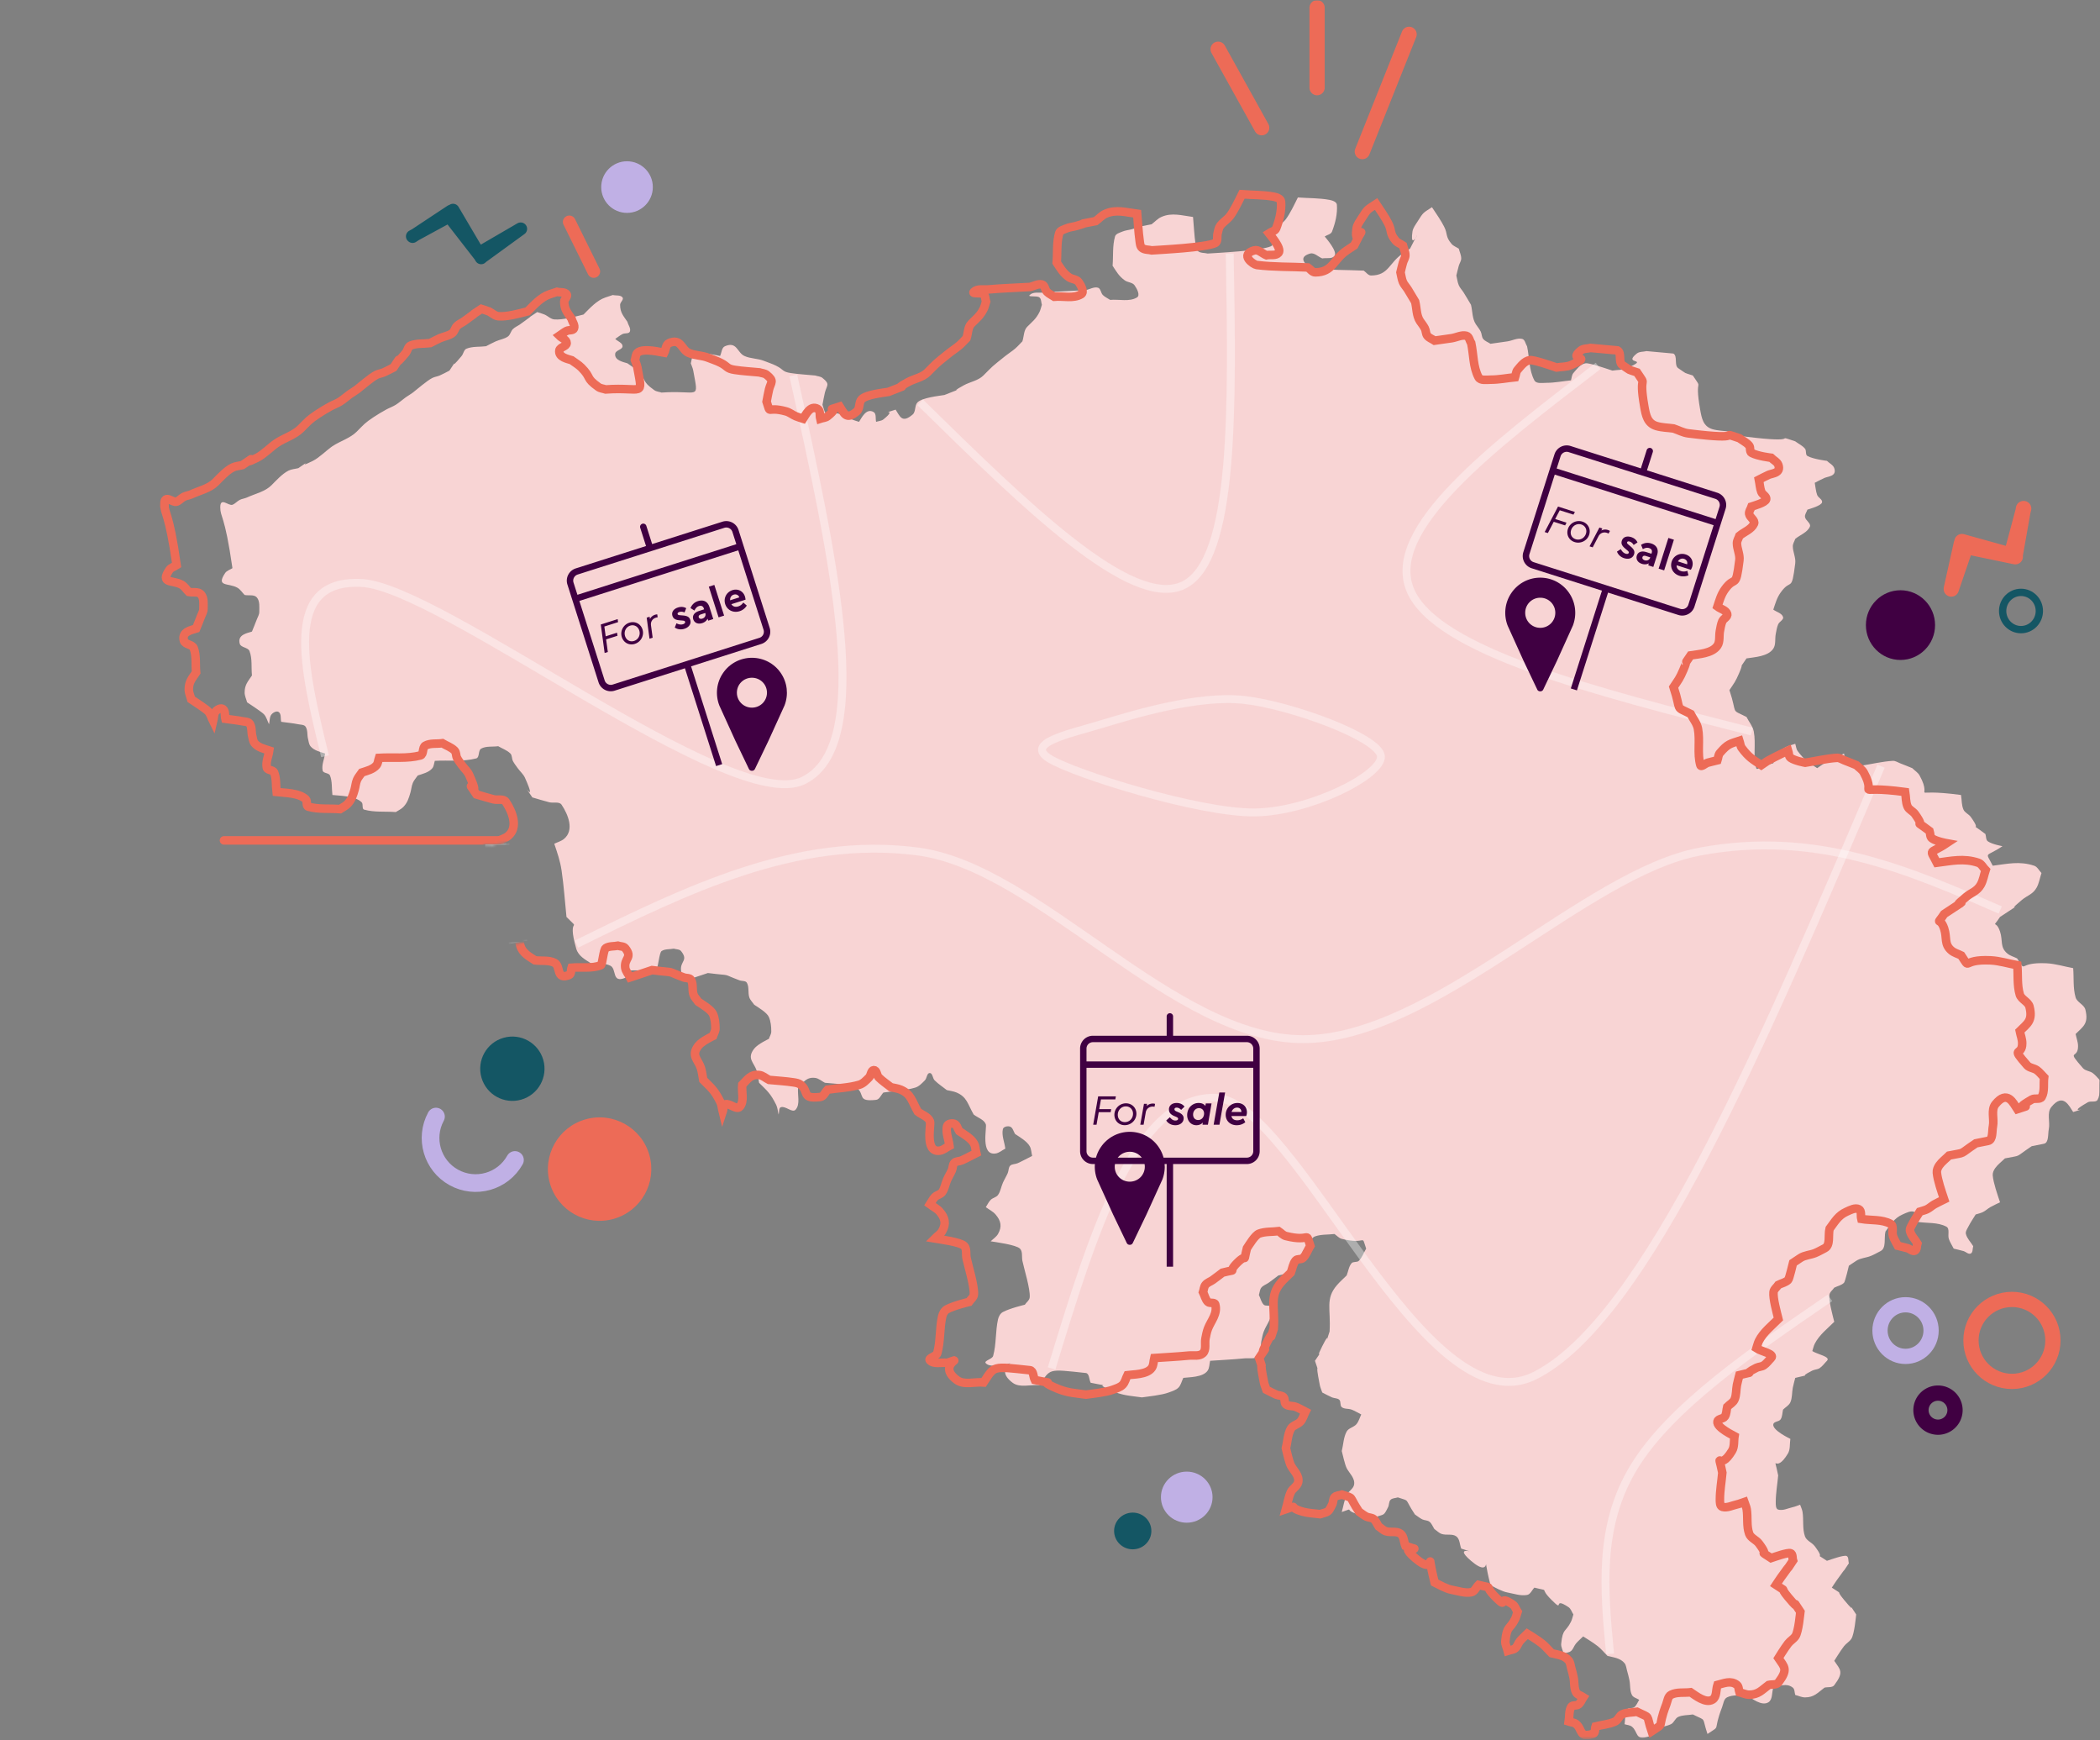 <svg xmlns="http://www.w3.org/2000/svg" width="851" height="705" fill="none"><rect width="100%" height="100%" fill="#808080" stroke="none"/><g clip-path="url(#a)"><mask id="b" width="851" height="705" x="0" y="0" maskUnits="userSpaceOnUse" style="mask-type:luminance"><path fill="#fff" d="M851 0H0v704.693h851V0z"/></mask><g mask="url(#b)"><mask id="c" width="851" height="705" x="0" y="0" maskUnits="userSpaceOnUse" style="mask-type:luminance"><path fill="#fff" fill-rule="evenodd" d="m216.923 339.444-18.136 2.948v-.166h-2.927v.643l-10.813 1.758 6.601 40.61 31.874-5.179-6.599-40.614zM0 0h851v704.693H0V0z" clip-rule="evenodd"/></mask><g mask="url(#c)"><path fill="#F8D4D4" fill-rule="evenodd" d="M89.263 205.493c0-4.282 3.367-.397 4.939-.986 1.113-.42 1.902-1.445 2.965-1.978.931-.466 2.018-.55 2.964-.989 3.342-1.543 7.275-2.336 9.878-4.939 1.977-1.978 4.382-4.662 6.919-5.93 1.214-.606 2.635-.658 3.952-.987 8.491-5.663-2.255 1.127 5.927-2.966 2.642-1.318 5.721-4.473 7.902-5.928 3.197-2.13 7.167-3.212 9.88-5.926 3.054-3.055 3.113-3.396 6.916-5.93 1.6-1.065 3.261-2.032 4.941-2.967 1.286-.712 2.704-1.193 3.952-1.975 1.396-.874 2.611-2.007 3.953-2.964.964-.689 2.012-1.264 2.964-1.975 1.452-1.092 5.669-4.813 7.904-5.931.93-.465 2.004-.577 2.961-.987 1.354-.58 2.635-1.318 3.953-1.977 4.907-7.36-1.399 1.68 4.938-5.928.763-.912.874-2.523 1.978-2.965 2.465-.985 5.27-.657 7.904-.988 1.318-.659 2.606-1.378 3.953-1.977 1.619-.72 3.496-.945 4.938-1.975.967-.69 1.139-2.124 1.975-2.965.842-.839 2-1.285 2.967-1.976 8.579-6.129-.069-.284 6.915-4.94.989.328 2.005.576 2.964.988 1.352.58 2.485 1.854 3.95 1.975 3.469.289 8.287-1.082 11.857-1.975 2.556-2.558 5.348-5.736 8.889-6.918l2.968-.988c1.319.33 3.134-.098 3.951.988.627.834-.987 1.923-.987 2.965 0 3.189 1.35 4.496 2.964 6.916.329 1.317 1.493 2.693.987 3.952-.386.969-2.034.524-2.964.99-1.063.531-1.978 1.318-2.964 1.975.986.988 2.964 1.568 2.964 2.965 0 1.398-2.734 1.585-2.964 2.966-.469 2.822 3.5 3.471 4.941 3.952 1.315.987 2.786 1.798 3.951 2.963 4.325 4.323 1.531 4.056 6.918 7.906.847.606 1.973.66 2.964.989 15.262-1.092 15.103 3.55 12.842-8.895-.185-1.025-.661-1.976-.986-2.963.325-.99.249-2.23.986-2.965 2.235-2.234 10.212-.082 10.869 0 .658-1.318.62-3.373 1.978-3.953 4.899-2.1 4.922 2.599 7.901 3.953 2.469 1.123 5.384.968 7.905 1.975 1.645.66 3.353 1.184 4.937 1.977 3.256 1.629 2.344 2.414 5.928 2.965 3.274.503 6.586.658 9.883.988.986.33 2.147.336 2.964.987 3.251 2.601 1.743 2.917.986 5.931-.404 1.629-.657 3.292-.986 4.939 1.894 5.683-.424 1.683 7.901 3.953 1.422.387 2.597 1.396 3.954 1.975.957.412 1.978.66 2.964.991.923-1.386 2.889-5.778 5.925-3.953 1.168.7.661 2.636.99 3.953.987-.331 2.151-.338 2.964-.991 6.385-5.109-2.51-1.467 4.941-3.953 1.705 2.559 2.51 5.751 6.915 1.978 1.346-1.156.722-3.686 1.977-4.939 1.905-1.907 8.718-2.609 10.865-2.965 11.569-4.627-.234.486 7.905-3.952 2.586-1.411 5.822-1.871 7.905-3.954 4.148-4.149 3.059-3.237 8.892-7.905 1.286-1.029 2.7-1.893 3.951-2.965 1.062-.91 1.977-1.975 2.964-2.965.658-1.975.503-4.455 1.977-5.928 2.185-2.184 3.565-3.178 4.941-5.928.462-.933.658-1.977.987-2.965-.329-.988-.178-2.314-.987-2.965-1.062-.848-4.914-.028-3.954-.988 1.418-1.416 3.932-.814 5.932-.988 5.583-.486 11.194-.659 16.793-.988 1.648-.329 3.327-1.449 4.941-.988 1.138.326 1.134 2.125 1.973 2.964.843.84 1.978 1.318 2.964 1.977 3.622-.33 7.75.883 10.869-.989 1.441-.864-.015-3.573-.986-4.94-.859-1.199-2.756-1.12-3.955-1.977-2.419-1.729-3.365-3.565-4.941-5.928.329-3.953-.098-8.044.99-11.858.326-1.142 1.872-1.508 2.964-1.976 1.248-.535 2.647-.615 3.951-.988 7.089-2.026-2.14.032 7.905-1.977 1.316-.988 2.446-2.295 3.951-2.964 4.306-1.914 8.396-.557 12.842 0 .333 3.623.477 7.268.991 10.87.147 1.03.174 2.313.987 2.964 1.062.848 2.635.659 3.954.988 3.512-.251 21.678-1.114 25.689-2.964 1.232-.57.612-2.647.987-3.953.287-1.002.381-2.117.986-2.964 1.081-1.517 2.809-2.482 3.951-3.953 1.739-2.234 3.629-6.268 4.941-8.893 4.28.33 8.624.197 12.843.988 1.168.219 2.873.792 2.964 1.976.283 3.672-.655 7.433-1.974 10.87-.427 1.108-1.977 1.317-2.964 1.976.359.48 5.384 6.115 3.951 7.905-1.051 1.312-3.293.659-4.941.988-1.645-.659-3.236-2.463-4.941-1.976-6.117 1.748-.288 5.769.99 5.929 6.869.859 13.833.659 20.748.988.986.659 1.776 1.976 2.964 1.976 7.19 0 7.319-5.211 12.842-8.893l2.968-1.976c6.551-13.11-.469 3.26.983-6.917.211-1.458 1.198-2.704 1.981-3.953 2.623-4.202 2.347-3.544 5.924-5.928 1.569 2.351 3.75 5.52 4.941 7.905 1.546 3.089.393 3.832 2.964 6.916.76.913 1.977 1.318 2.964 1.977.329 1.317.987 2.594.987 3.952 0 1.042-.7 1.963-.987 2.965-.371 1.305-.658 2.635-.987 3.952.329 1.318.454 2.704.987 3.953.469 1.091 1.346 1.957 1.977 2.964 1.017 1.629 1.977 3.294 2.964 4.941.658 2.635.469 5.646 1.977 7.905.654.988 1.444 1.902 1.974 2.963.465.934.34 2.152.986 2.965.741.927 1.981 1.318 2.964 1.978l6.919-.99c1.977-.304 3.985-1.473 5.928-.988 1.153.289 1.315 1.978 1.977 2.965.987 4.611.741 9.674 2.964 13.833.79 1.483 3.259.99 4.937.99 3.308 0 6.586-.66 9.883-.99.325-.988.31-2.173.986-2.963 1.373-1.601 2.858-3.633 4.941-3.952 1.524-.235 8.159 2.061 10.866 2.963 1.977-.328 4.098-.175 5.928-.988 9.791-4.352-2.015-1.154 3.954-5.927 1.059-.85 2.631-.661 3.951-.99l10.869.99c1.833.987.242 4.771 1.973 5.927 3.83 2.555 1.838 1.6 5.928 2.965 4.45 6.677.469-.321 2.964 13.832.62 3.516 1.232 6.794 4.941 7.906 2.231.67 4.612.66 6.919.991 1.973.658 3.856 1.715 5.924 1.975 25.099 3.136 11.05-1.258 20.747 1.976 1.316.988 2.9 1.698 3.951 2.963.669.801.079 2.459.991 2.964 2.374 1.321 7.905 1.976 7.905 1.976.986.991 2.521 1.639 2.964 2.966 1.096 3.295-2.416 3.295-3.955 3.953-1.353.579-2.635 1.318-3.951 1.975.329 1.647.401 3.369.987 4.942.42 1.112 2.208 1.801 1.977 2.964-.272 1.367-4.956 2.64-5.927 2.964-.329.989-1.138 1.933-.991 2.964.208 1.458 2.578 2.608 1.977 3.953-1.043 2.351-3.95 3.295-5.928 4.939-.325.991-.986 1.924-.986 2.967 0 2.328 1.274 4.605.986 6.917-1.527 12.217-1.591 5.79-5.928 11.858-1.527 2.138-2.154 4.498-2.964 6.914 1.32.992 3.433 1.404 3.955 2.967.374 1.126-1.509 1.872-1.977 2.964-.533 1.249-.722 2.621-.987 3.953-.393 1.963.125 4.259-.991 5.928-2.162 3.246-7.731 3.43-10.865 3.953-3.799 5.695-.514.201-2.967 5.928-1.501 3.511-1.963 3.941-3.947 6.917 3.429 10.289.166 7.496 6.914 10.871.987 1.978 2.548 3.759 2.96 5.929.927 4.862-.37 10.057.991 14.822.287.998 1.962-.704 2.964-.991 1.308-.371 2.635-.658 3.95-.987.333-.987.311-2.174.991-2.964 3.221-3.759 4.189-3.706 7.901-4.942.329.991.367 2.132.991 2.964 2.888 3.857 4.476 4.632 7.901 6.92.991-.658 1.925-1.407 2.964-1.978 2.59-1.41 7.905-3.951 7.905-3.951.329.987.14 2.355.987 2.964 1.697 1.21 5.928 1.974 5.928 1.974 4.283-.658 8.521-1.705 12.846-1.974 1.04-.068 1.989.62 2.964.987 1.66.624 3.293 1.32 4.941 1.978.983.986 2.284 1.743 2.96 2.964 6.11 10.999-6.207 4.836 16.797 7.906.329 1.978.174 4.095.991 5.925.567 1.278 2.151 1.83 2.96 2.964 5.217 7.305-2 .972 5.928 6.92.333.986.14 2.359.99 2.964 1.694 1.21 5.928 1.977 5.928 1.977-7.152 4.768-6.99 1.827-3.95 7.907 5.882-.738 10.854-1.982 16.797 0 1.319.438 1.973 1.977 2.96 2.96-.658 1.977-.964 4.11-1.974 5.929-1.497 2.692-3.765 3.142-5.931 4.941-9.285 7.74 6.09-3.07-8.892 6.92-3.512 5.267-1.754.658 0 5.925 1.221 3.66-.144 6.306 2.964 8.896 1.134.942 2.635 1.316 3.954 1.974 4.216 6.326-.329 1.399 11.856 1.978 3.678.174 7.243 1.319 10.865 1.977.333 3.951-.128 8.054.991 11.854.593 2.026 3.436 2.896 3.954 4.941 1.418 5.695-.907 6.837-3.954 9.884.329 1.649.986 3.259.986 4.942 0 5.6-5.031.881 1.978 8.889.971 1.112 2.752 1.123 3.95 1.978 1.138.812 1.978 1.977 2.964 2.964-.329 2.635.303 5.584-.986 7.906-.662 1.187-2.772.314-3.951.987-10.366 5.925 3.323.87-5.932 3.955-1.603-2.412-4.056-8.02-8.892-1.978-1.86 2.329-.4 5.967-.986 8.897-.409 2.042.068 5.517-1.977 5.925l-4.942.987c-7.323 4.885-3.599 3.486-10.865 4.942-1.316 1.319-2.869 2.435-3.951 3.955-.604.847-1.081 1.924-.986 2.964.276 3.063 1.863 7.57 2.96 10.867-1.316.658-2.669 1.247-3.951 1.977-1.032.59-1.901 1.448-2.96 1.978-.934.465-1.981.658-2.968.986-.986 1.649-2.102 3.222-2.964 4.942-.465.93-1.24 1.955-.986 2.965.465 1.86 1.973 3.293 2.964 4.938-.329.99-.057 2.499-.991 2.968-.93.465-1.962-.704-2.96-.991-1.308-.374-2.635-.662-3.955-.987-.657-1.316-1.512-2.556-1.977-3.951-.529-1.596.495-4.144-.986-4.942-3.528-1.902-7.906-1.319-11.856-1.977-.329-1.316.227-3.343-.991-3.951-1.501-.753-3.402.306-4.937.986-3.459 1.539-4.775 4.061-6.915 6.916-.658 2.635.45 6.692-1.977 7.906-1.316.658-2.586 1.429-3.951 1.974-1.932.779-4.196.824-5.931 1.977l-2.961 1.978c-.007.034-1.504 6.446-1.977 6.915-1.043 1.044-2.635 1.32-3.95 1.978-.658.99-1.86 1.781-1.978 2.964-.253 2.53 1.259 8.001 1.978 10.871-2.62 2.616-6.144 5.365-7.906 8.893-.468.93-.657 1.977-.986 2.964 1.973 1.319 7.606 2.272 5.928 3.951-.991.991-1.804 2.193-2.964 2.968-.866.575-2.034.522-2.964.987-6.824 3.411 1.308.907-6.919 2.964-.325 1.32-.718 2.621-.986 3.955-.393 1.963-.174 4.095-.991 5.925-.563 1.278-1.973 1.978-2.96 2.964-.329 1.32-.238 2.825-.991 3.956-.657.986-2.729.809-2.964 1.973-.487 2.447 6.666 5.781 6.915 5.933-.325 1.973.045 4.208-.983 5.924-5.44 9.067-6.003-1.353-3.954 8.893-.329 3.627-.987 7.234-.987 10.871 0 1.04-.015 2.677.987 2.964 1.928.549 3.973-.556 5.928-.987 1.017-.223 1.977-.657 2.964-.99.328.99.831 1.939.986 2.968.503 3.27-.124 6.764.987 9.88.628 1.754 2.835 2.461 3.954 3.951 5.013 6.689-1.27 1.788 4.942 5.929 1.599-.534 6.71-2.371 7.901-1.978.991.333.662 1.978.99 2.968-4.657 6.984 1.188-1.663-4.941 6.916-.692.968-1.315 1.973-1.977 2.964 5.436 3.622.824 0 4.941 4.942 6.34 7.607.034-1.433 4.938 5.929-.08.586-.719 7.996-1.974 9.879-.775 1.165-2.106 1.864-2.964 2.968-1.455 1.872-3.95 5.929-3.95 5.929 2.43 3.645 4.06 4.462 0 9.876-.817 1.089-2.635.662-3.955.991-2.794 2.098-4.204 3.955-7.905 3.955-1.357 0-2.635-.662-3.951-.991-.325-.987-.173-2.314-.986-2.964-2.511-2.008-5.395-.628-7.906 0-.657 1.977-.207 4.824-1.973 5.929-2.748 1.716-6.843-1.596-8.892-2.965-2.635.329-5.531-.2-7.905.991-1.316.658-1.448 2.575-1.977 3.951-4.03 10.481-.102 6.984-5.928 10.867-2.442-7.324-.11-4.995-5.928-7.906-1.977.332-4.094.177-5.928.99-1.278.571-1.69 2.386-2.964 2.965-2.472 1.126-5.266 1.315-7.901 1.977-.329.987 0 2.635-.991 2.964-5.769 1.925-4.245-1.814-6.914-3.955-.813-.65-1.977-.658-2.964-.986.329-1.974-.004-4.19.987-5.929.518-.904 2.151-.337 2.964-.987.93-.741 1.319-1.977 1.977-2.964-.987-.662-2.431-.915-2.964-1.978-.896-1.792-.594-3.962-.991-5.928-.264-1.335-.612-2.647-.986-3.955-.288-.999-.337-2.152-.987-2.965-1.705-2.132-4.544-2.367-6.918-2.96-1.316-1.316-2.496-2.791-3.951-3.952-1.856-1.489-5.928-3.954-5.928-3.954-.987.986-2.072 1.89-2.964 2.96-.76.915-1.047 2.223-1.973 2.968-.817.651-1.978.662-2.968.987-.329-1.32-1.123-2.601-.987-3.955.635-6.371 1.8-4.582 3.955-8.889.465-.934.657-1.978.986-2.964-.661-.991-.986-2.307-1.977-2.965-6.801-4.537-1.338 2.617-6.915-2.964-5.459-5.46.016-3.206-6.914-4.942-.991.991-1.592 2.715-2.964 2.964-2.612.477-5.293-.514-7.905-.99-2.284-.412-4.968-1.989-6.919-2.965-4.328-17.317 2.019-1.376-7.901-9.879-8.688-7.441 6.007-1.619-3.954-4.938-.658-1.649-.556-3.876-1.974-4.942-1.603-1.203-4.026-.356-5.928-.991-1.126-.374-1.977-1.316-2.964-1.974-.661-.986-1.051-2.223-1.977-2.964-.813-.654-2.03-.522-2.964-.987-1.058-.533-1.973-1.319-2.964-1.981-4.529-6.791-1.697-5.176-6.914-6.912-.987.325-2.231.25-2.964.987-.738.734-.522 2.034-.991 2.964-1.784 3.577-1.52 2.813-4.937 3.955-2.306-.332-4.673-.378-6.919-.994-6.714-1.83-1.259-2.87-6.914-.983.658-2.307.983-4.734 1.977-6.919.681-1.498 2.563-2.356 2.964-3.952.684-2.741-1.951-4.892-2.964-6.919-.711-1.418-1.66-5.649-1.977-6.915.658-2.636.676-5.521 1.977-7.907.786-1.444 2.877-1.712 3.951-2.964.96-1.115 1.315-2.635 1.973-3.951-1.312-.658-2.571-1.46-3.947-1.978-1.274-.476-2.896-.139-3.954-.986-.813-.651-.254-2.227-.987-2.965-.737-.737-2.007-.578-2.964-.986-1.357-.583-2.635-1.316-3.954-1.978-.329-.991-.783-1.943-.987-2.968-2.272-11.351.257-3.18-1.977-9.88 5.663-8.492-1.127 2.257 2.964-5.929 3.829-7.66.48 1.524 2.964-5.928.574-9.154-1.83-13.181 2.964-18.773 1.213-1.418 2.635-2.636 3.954-3.955.658-1.645.839-3.577 1.977-4.938.666-.802 2.227-.253 2.96-.991 1.358-1.357 1.978-3.293 2.964-4.938-2.105-6.322.549-1.346-9.878-3.951-1.153-.291-1.977-1.32-2.964-1.977-2.635.329-5.41.079-7.905.987-1.671.608-3.996 4.518-4.938 5.928-1.795 7.184.598 1.38-3.95 5.929-4.552 4.548 1.255 2.155-5.932 3.951-1.316.991-2.609 2.008-3.951 2.964-.967.692-2.223 1.051-2.964 1.978-.65.816-.657 1.977-.986 2.964.657 1.32.933 2.912 1.973 3.955.741.734 2.681-.015 2.968.987 1.085 3.804-1.8 6.764-2.968 9.88-.476 1.274-.722 2.624-.987 3.955-.389 1.962.428 4.51-.986 5.928-1.418 1.414-3.936.787-5.932.987-4.597.462-9.217.658-13.829.987-.329 1.32-.235 2.825-.987 3.955-1.894 2.836-7.693 2.651-9.882 2.964-.658 1.32-.934 2.912-1.974 3.955-1.043 1.04-2.574 1.456-3.95 1.974-2.87 1.074-8.344 1.615-10.873 1.978-5.622-.806-7.705-.681-12.843-2.969-8.325-3.697 3.807-.62-7.901-2.96-.658-1.32-.514-3.8-1.977-3.955-15.482-1.63-14.196-1.925-18.771 4.938-3.625-.325-7.962 1.195-10.869-.983-8.593-6.447 4.465-9.725-3.954-6.919-2.303-.329-5.267.657-6.915-.987-.987-.991 2.59-1.619 2.968-2.965 1.331-4.805.892-9.959 1.973-14.821.257-1.161.934-2.397 1.974-2.965 2.744-1.497 8.895-2.964 8.895-2.964.658-.991 1.857-1.781 1.974-2.964.329-3.286-2.405-12.035-2.964-14.826-.329-1.644.2-3.751-.987-4.938-1.565-1.569-9.897-2.639-11.856-2.964.991-.987 2.269-1.751 2.964-2.964 1.702-2.984 1.206-5.347-.99-7.907-1.07-1.251-2.635-1.977-3.951-2.964.662-.99 1.134-2.125 1.977-2.964.84-.84 2.273-1.01 2.964-1.978 1.029-1.444 1.255-3.316 1.974-4.938.601-1.346 1.399-2.601 1.977-3.955.408-.956.253-2.227.987-2.964.741-.733 2.015-.563 2.964-.987 2.018-.896 3.954-1.977 5.931-2.964-.329-1.32-.313-2.775-.99-3.955-1.168-2.049-4.038-3.679-5.928-4.938-.658-.991-.873-2.526-1.977-2.968-.964-.382-2.734-.027-2.964.994-.575 2.59.658 5.267.99 7.902-1.319.658-2.495 1.766-3.954 1.974-6.253.896-3.425-10.541-3.951-11.853-.782-1.959-3.293-2.636-4.937-3.955-2.461-4.299-2.677-7.075-6.919-8.893-1.247-.533-2.635-.658-3.95-.987-1.649-1.32-3.452-2.465-4.941-3.955-.84-.839-.787-2.964-1.978-2.964-1.187 0-1.134 2.125-1.977 2.964-1.16 1.168-2.366 2.503-3.951 2.964-4.154 1.222-8.559 1.32-12.842 1.978-.987.987-1.573 2.809-2.964 2.964-7.833.87-4.329-2.08-7.901-4.942-.817-.65-1.936-.828-2.964-.987-3.274-.502-6.59-.658-9.883-.986-1.315-.662-2.491-1.793-3.95-1.978-3.539-.442-4.813 1.849-6.915 3.951-.333 2.965.972 6.651-.99 8.897-1.32 1.505-4-1.543-5.928-.991-1.002.284-.658 1.978-.987 2.965-.333-1.316-.386-2.738-.991-3.951-2.362-4.727-3.663-5.642-6.914-8.893-.329-1.649-.458-3.347-.987-4.942-1.123-3.362-4.098-4.897-.99-8.893 1.459-1.876 5.928-3.951 5.928-3.951.332-.991.99-1.925.99-2.965 0-2.004-.178-4.102-.99-5.932-.798-1.8-4.352-3.887-5.928-4.938-.658-.991-1.6-1.838-1.978-2.968-.631-1.898.008-4.186-.986-5.925-.514-.908-1.985-.624-2.964-.987-8.147-3.055-2.072-1.622-12.843-2.968l-5.928 1.977-2.964.991c-.657-1.32-1.792-2.492-1.977-3.955-.487-3.906 3.127-4 0-7.906-.646-.809-1.977-.658-2.96-.987-1.652.329-3.546.057-4.941.987-.949.631-1.35 6.677-1.977 6.919-3.701 1.422-7.905.658-11.856.987-.329.987-.019 2.579-.991 2.964-5.463 2.186-3.251-3.603-5.924-4.942-2.378-1.187-5.271-.657-7.906-.986-2.306-1.539-5.062-2.9-5.927-5.929-4.056-14.202 2.588-6.303-3.95-12.844-.66-6.262-1.056-12.553-1.978-18.773-.596-4.015-1.744-7.21-2.966-10.874 1.317-.658 2.821-1.033 3.952-1.974 4.257-3.55 1.666-9.857-.986-13.835-.932-1.399-3.312-.582-4.941-.99-2.326-.579-4.61-1.316-6.916-1.978-6.072-9.108 2.736 4.919-2.963-7.902-.67-1.505-2.008-2.613-2.964-3.951-.69-.968-1.445-1.902-1.978-2.965-.464-.93-.25-2.227-.986-2.964-1.359-1.361-3.292-1.978-4.939-2.964-2.306.328-4.882-.144-6.918.986-1.286.715-.552 3.577-1.975 3.952-5.424 1.429-11.197.661-16.796.99-.328.987-.338 2.152-.986 2.965-1.396 1.739-3.977 2.314-5.929 2.964-.658.987-1.507 1.871-1.975 2.964-.535 1.248-.616 2.647-.989 3.951-.643 2.25-1.232 4.197-2.964 5.929-.841.839-1.977 1.316-2.964 1.978-4.283-.329-8.716.189-12.845-.991-1.001-.284-.251-2.227-.986-2.964-2.714-2.711-9.009-2.606-11.858-2.961-.328-2.635-.002-5.441-.986-7.906-.442-1.104-2.708-.817-2.966-1.978-.503-2.272.658-4.612.989-6.915-1.951-.65-4.534-1.221-5.927-2.964-.651-.817-.736-1.955-.989-2.969-.408-1.625-.057-3.542-.989-4.938-.576-.869-1.943-.782-2.961-.986-2.287-.458-4.613-.662-6.919-.987-.328-1.32.101-3.139-.986-3.955-.834-.625-2.313.174-2.966.987-.846 1.062-.658 2.635-.986 3.955-.66-1.32-1.018-2.836-1.977-3.955-.817-.953-5.526-4.014-6.915-4.939-.33-1.318-.99-2.594-.99-3.953 0-3.193 1.353-4.498 2.965-6.917-.33-3.293.201-6.792-.988-9.881-.59-1.538-3.498-1.381-3.951-2.964-1.061-3.717 3.055-4.314 4.939-4.942.66-1.646 1.354-3.278 1.977-4.941.365-.974.988-1.922.988-2.962 0-2.005.315-4.409-.988-5.931-1.093-1.275-3.294-.657-4.941-.988-.988-.987-1.742-2.285-2.963-2.964-3.65-2.027-8.758-.202-4.941-5.929.66-.988 1.977-1.317 2.964-1.977-3.15-22.056-4.94-20.42-4.94-24.704z" clip-rule="evenodd"/><path stroke="#fff" stroke-miterlimit="8" stroke-opacity=".361" stroke-width="3.212" d="M131.708 306.405c-8.731-35.931-17.463-71.862 14.826-70.216 32.289 1.651 149.747 94.116 178.906 80.103 29.159-14.008 12.604-89.083-3.955-164.161m51.409 10.879c42.882 42.066 85.769 84.132 106.675 74.086 20.907-10.04 19.837-72.194 18.767-134.346m149.282 45.499c-43.238 33.085-86.48 66.17-76.102 90.859 10.377 24.691 74.374 40.986 138.368 57.28M233.61 382.509c44.622-21.975 89.244-43.947 138.312-37.531 49.071 6.421 103.242 76.048 156.098 76.048 52.856 0 113.942-67.321 161.036-76.048 47.09-8.722 84.306 7.491 121.518 23.707"/><path stroke="#fff" stroke-miterlimit="8" stroke-opacity=".361" stroke-width="3.212" d="M446.032 293.5c13.168-3.962 39.34-12.053 58.266-9.906 18.925 2.147 54.644 15.192 55.302 22.784.654 7.596-28.971 22.622-51.351 22.789-22.385.162-72.749-15.522-82.953-21.798-10.204-6.273 7.568-9.906 20.736-13.869z" clip-rule="evenodd"/><path stroke="#fff" stroke-miterlimit="8" stroke-opacity=".361" stroke-width="3.212" d="M426.146 554.417c16.809-55.074 33.613-110.149 66.236-109.657 32.629.495 84.533 135.013 129.513 112.622 44.981-22.396 92.684-134.685 140.383-246.974M741.58 525.825c-32.176 22.066-64.36 44.132-79.214 68.176-14.85 24.044-12.373 50.065-9.901 76.086"/><path stroke="#ED6B57" stroke-miterlimit="8" stroke-width="3.459" d="M66.623 204.244c0-4.284 3.368-.4 4.94-.989 1.112-.417 1.902-1.447 2.964-1.977.931-.466 2.019-.552 2.964-.987 3.343-1.546 7.275-2.338 9.88-4.944 1.977-1.977 4.38-4.662 6.916-5.93 1.214-.609 2.635-.658 3.953-.989 8.492-5.666-2.253 1.126 5.927-2.964 2.643-1.325 5.722-4.478 7.905-5.933 3.194-2.13 7.163-3.212 9.877-5.931 3.054-3.054 3.113-3.395 6.918-5.93 1.598-1.065 3.258-2.032 4.939-2.967 1.288-.714 2.703-1.195 3.952-1.975 1.396-.873 2.611-2.01 3.953-2.966.966-.69 2.014-1.264 2.963-1.978 1.455-1.089 5.673-4.813 7.905-5.929.932-.466 2.004-.578 2.964-.99 1.351-.58 2.632-1.318 3.949-1.975 4.91-7.364-1.398 1.679 4.942-5.932.76-.913.873-2.523 1.977-2.965 2.463-.988 5.27-.66 7.902-.988 1.318-.66 2.606-1.38 3.952-1.977 1.62-.721 3.499-.947 4.942-1.978.964-.69 1.136-2.126 1.975-2.965.838-.84 1.996-1.287 2.963-1.977 8.58-6.131-.068-.283 6.916-4.942.989.329 2.007.577 2.964.987 1.354.583 2.485 1.855 3.952 1.977 3.469.289 8.285-1.082 11.855-1.977 2.559-2.558 5.348-5.736 8.893-6.919l2.964-.988c1.317.329 3.138-.098 3.952.988.626.834-.988 1.924-.988 2.966 0 3.191 1.351 4.499 2.963 6.92.329 1.318 1.494 2.691.989 3.953-.388.968-2.032.522-2.964.99-1.062.53-1.977 1.317-2.963 1.975.986.99 2.963 1.567 2.963 2.967 0 1.398-2.733 1.585-2.963 2.965-.471 2.823 3.501 3.474 4.938 3.952 1.318.99 2.787 1.801 3.953 2.968 4.322 4.323 1.528 4.056 6.915 7.907.85.607 1.977.658 2.967.987 15.259-1.089 15.104 3.553 12.843-8.894-.189-1.027-.662-1.978-.987-2.968.325-.987.25-2.227.987-2.964 2.234-2.234 10.215-.082 10.865 0 .662-1.318.624-3.373 1.977-3.953 4.9-2.103 4.926 2.598 7.905 3.953 2.473 1.125 5.38.968 7.902 1.977 1.648.66 3.353 1.184 4.941 1.977 3.255 1.628 2.34 2.413 5.928 2.965 3.27.505 6.586.66 9.878.988.991.33 2.155.338 2.964.99 3.252 2.6 1.743 2.917.991 5.929-.408 1.632-.662 3.295-.991 4.944 1.894 5.683-.419 1.681 7.906 3.953 1.421.388 2.601 1.399 3.95 1.978.96.409 1.977.657 2.968.988.922-1.386 2.884-5.778 5.928-3.952 1.16.699.658 2.635.986 3.952.991-.331 2.152-.336 2.964-.988 6.382-5.111-2.51-1.47 4.938-3.956 1.705 2.56 2.514 5.754 6.918 1.978 1.35-1.156.722-3.685 1.977-4.942 1.902-1.904 8.718-2.606 10.866-2.964 11.568-4.63-.235.486 7.905-3.955 2.586-1.411 5.822-1.87 7.905-3.955 4.147-4.151 3.055-3.237 8.888-7.907 1.285-1.029 2.703-1.894 3.954-2.965 1.063-.91 1.974-1.978 2.964-2.965.658-1.978.503-4.457 1.978-5.932 2.185-2.185 3.561-3.179 4.937-5.93.465-.932.662-1.977.99-2.966-.328-.988-.177-2.314-.99-2.966-1.059-.848-4.911-.028-3.951-.988 1.414-1.417 3.932-.815 5.928-.988 5.588-.487 11.198-.659 16.797-.989 1.645-.329 3.323-1.45 4.938-.988 1.145.326 1.138 2.125 1.977 2.965.839.84 1.977 1.318 2.964 1.977 3.621-.33 7.746.884 10.869-.989 1.44-.864-.012-3.575-.991-4.942-.854-1.199-2.752-1.12-3.95-1.977-2.42-1.729-3.365-3.566-4.942-5.93.333-3.954-.102-8.047.991-11.862.325-1.143 1.871-1.51 2.96-1.977 1.252-.535 2.65-.616 3.955-.989 7.088-2.026-2.14.033 7.905-1.977 1.315-.988 2.446-2.296 3.95-2.965 4.306-1.915 8.393-.557 12.843 0 .329 3.624.476 7.27.987 10.873.151 1.031.177 2.315.99 2.966 1.059.848 2.635.659 3.955.988 3.512-.251 21.677-1.115 25.685-2.965 1.236-.57.616-2.648.986-3.954.288-1.002.382-2.118.991-2.966 1.081-1.516 2.809-2.482 3.95-3.954 1.739-2.234 3.63-6.27 4.942-8.896 4.279.33 8.623.197 12.842.988 1.168.22 2.873.793 2.964 1.978.284 3.672-.654 7.434-1.973 10.873-.428 1.109-1.978 1.318-2.968 1.977.363.48 5.387 6.116 3.954 7.908-1.051 1.311-3.296.658-4.941.988-1.648-.659-3.232-2.464-4.941-1.977-6.117 1.749-.287 5.771.99 5.931 6.87.859 13.834.659 20.748.988.987.659 1.777 1.977 2.96 1.977 7.191 0 7.323-5.212 12.847-8.896l2.963-1.977c6.556-13.114-.464 3.262.987-6.92.212-1.458 1.199-2.704 1.977-3.953 2.628-4.204 2.352-3.545 5.928-5.931 1.569 2.352 3.751 5.523 4.942 7.907 1.546 3.091.393 3.835 2.963 6.92.76.912 1.978 1.318 2.964 1.977.329 1.318.987 2.596.987 3.954 0 1.042-.699 1.964-.987 2.966-.374 1.306-.661 2.635-.986 3.953.325 1.318.45 2.706.986 3.954.469 1.092 1.346 1.958 1.974 2.966 1.017 1.629 1.977 3.294 2.968 4.942.657 2.636.468 5.648 1.977 7.908.658.988 1.44 1.902 1.973 2.965.465.931.34 2.152.987 2.965.741.929 1.977 1.32 2.964 1.977l6.918-.987c1.978-.307 3.985-1.475 5.928-.99 1.149.289 1.316 1.977 1.977 2.967.987 4.613.741 9.676 2.961 13.837.793 1.484 3.262.99 4.937.99 3.312 0 6.589-.66 9.882-.99.333-.987.314-2.174.991-2.965 1.372-1.602 2.854-3.633 4.937-3.955 1.524-.232 8.162 2.064 10.869 2.968 1.974-.33 4.098-.175 5.928-.99 9.788-4.352-2.019-1.154 3.951-5.93 1.062-.85 2.635-.66 3.954-.99l10.869.99c1.83.988.238 4.774 1.974 5.93 3.833 2.555 1.837 1.602 5.928 2.965 4.453 6.681.468-.321 2.964 13.838.62 3.517 1.232 6.797 4.941 7.909 2.23.669 4.608.659 6.914.988 1.978.658 3.864 1.72 5.932 1.978 25.095 3.138 11.047-1.256 20.748 1.975 1.315.991 2.896 1.703 3.95 2.969.666.8.076 2.456.987 2.964 2.374 1.32 7.905 1.978 7.905 1.978.987.986 2.518 1.639 2.96 2.964 1.1 3.295-2.412 3.295-3.95 3.953-1.354.581-2.635 1.32-3.955 1.977.333 1.647.401 3.372.991 4.942.416 1.114 2.211 1.801 1.977 2.967-.276 1.369-4.96 2.64-5.928 2.966-.333.986-1.134 1.934-.987 2.964.208 1.457 2.571 2.608 1.974 3.953-1.047 2.353-3.951 3.295-5.924 4.942-.333.991-.991 1.924-.991 2.969 0 2.328 1.274 4.605.991 6.919-1.531 12.217-1.6 5.791-5.932 11.859-1.524 2.139-2.159 4.502-2.964 6.921 1.316.989 3.433 1.404 3.951 2.964.374 1.129-1.505 1.875-1.974 2.967-.537 1.249-.722 2.62-.986 3.953-.397 1.968.121 4.264-.991 5.933-2.162 3.246-7.735 3.43-10.869 3.952-3.792 5.698-.507.202-2.96 5.931-1.509 3.511-1.97 3.941-3.955 6.92 3.429 10.292.171 7.498 6.915 10.87.991 1.978 2.552 3.762 2.964 5.933.93 4.866-.371 10.068.99 14.825.284 1.006 1.962-.7 2.964-.983 1.305-.374 2.632-.662 3.951-.991.329-.987.31-2.178.991-2.968 3.221-3.758 4.188-3.701 7.905-4.938.325.987.359 2.129.986 2.964 2.889 3.853 4.477 4.632 7.902 6.916.986-.654 1.924-1.407 2.964-1.974 2.586-1.414 7.905-3.955 7.905-3.955.329.987.14 2.36.986 2.968 1.698 1.21 5.928 1.978 5.928 1.978 4.284-.662 8.522-1.709 12.847-1.978 1.035-.068 1.988.62 2.964.987 1.659.624 3.292 1.32 4.937 1.974.99.991 2.287 1.747 2.968 2.968 6.105 11.003-6.212 4.84 16.793 7.91.329 1.978.174 4.099.987 5.929.567 1.278 2.151 1.83 2.967 2.964 5.214 7.309-2.003.972 5.928 6.919.329.991.14 2.363.987 2.968 1.694 1.21 5.928 1.978 5.928 1.978-7.153 4.768-6.99 1.826-3.951 7.906 5.883-.737 10.854-1.981 16.793 0 1.327.442 1.978 1.977 2.961 2.964-.655 1.978-.961 4.11-1.974 5.933-1.493 2.688-3.762 3.138-5.928 4.942-9.285 7.743 6.091-3.074-8.892 6.919-3.512 5.271-1.754.662 0 5.929 1.221 3.66-.143 6.306 2.964 8.896 1.134.946 2.635 1.32 3.955 1.978 4.215 6.325-.333 1.395 11.856 1.977 3.678.174 7.243 1.32 10.865 1.978.329 3.955-.129 8.053.99 11.861.598 2.027 3.441 2.896 3.951 4.942 1.421 5.694-.907 6.84-3.951 9.883.329 1.649.987 3.263.987 4.946 0 5.603-5.032.881 1.977 8.897.968 1.108 2.752 1.119 3.951 1.977 1.138.813 1.977 1.974 2.964 2.965-.329 2.635.302 5.584-.987 7.906-.662 1.187-2.775.313-3.954.99-10.359 5.921 3.327.866-5.928 3.951-1.607-2.412-4.057-8.019-8.892-1.977-1.864 2.333-.405 5.97-.987 8.897-.408 2.045.068 5.524-1.973 5.932l-4.941.987c-7.327 4.889-3.599 3.486-10.869 4.942-1.32 1.319-2.87 2.439-3.955 3.955-.605.851-1.081 1.932-.983 2.968.276 3.066 1.864 7.573 2.96 10.87-1.319.662-2.669 1.248-3.95 1.982-1.032.586-1.906 1.44-2.964 1.973-.934.465-1.978.658-2.964.987-.987 1.649-2.106 3.225-2.964 4.942-.469.934-1.24 1.959-.987 2.968.465 1.864 1.977 3.293 2.964 4.942-.329.987-.057 2.499-.987 2.968-.933.465-1.966-.703-2.967-.991-1.305-.374-2.635-.658-3.951-.99-.662-1.316-1.512-2.552-1.977-3.955-.53-1.592.491-4.144-.987-4.942-3.527-1.898-7.905-1.316-11.856-1.977-.329-1.316.227-3.343-.987-3.952-1.504-.752-3.406.307-4.941.987-3.459 1.539-4.774 4.065-6.918 6.919-.658 2.636.454 6.697-1.973 7.91-1.32.662-2.586 1.43-3.955 1.978-1.932.771-4.193.82-5.924 1.974l-2.964 1.977c-.011.038-1.505 6.447-1.977 6.919-1.044 1.044-2.635 1.32-3.955 1.982-.658.986-1.852 1.78-1.973 2.964-.253 2.529 1.259 8.001 1.973 10.874-2.616 2.62-6.139 5.365-7.905 8.897-.461.93-.658 1.974-.987 2.964 1.978 1.316 7.607 2.273 5.932 3.951-.99.991-1.803 2.19-2.968 2.969-.865.578-2.03.521-2.964.986-6.82 3.415 1.309.908-6.91 2.965-.333 1.319-.726 2.624-.991 3.955-.393 1.966-.178 4.098-.987 5.932-.567 1.278-1.977 1.978-2.967 2.965-.325 1.319-.235 2.82-.987 3.954-.658.987-2.733.81-2.964 1.978-.488 2.442 6.665 5.781 6.918 5.929-.332 1.977.042 4.212-.99 5.932-5.44 9.067-6-1.354-3.951 8.893-.329 3.626-.986 7.237-.986 10.874 0 1.044-.016 2.681.986 2.968 1.925.549 3.97-.555 5.928-.99 1.017-.223 1.977-.658 2.964-.987.329.987.828 1.936.987 2.964.506 3.271-.125 6.765.99 9.884.624 1.754 2.832 2.465 3.947 3.955 5.017 6.688-1.266 1.788 4.945 5.928 1.596-.533 6.711-2.37 7.901-1.973.991.329.662 1.973.991 2.964-4.658 6.991 1.183-1.664-4.941 6.919-.692.968-1.316 1.978-1.977 2.965 5.432 3.626.824 0 4.941 4.942 6.34 7.611.034-1.43 4.941 5.932-.083.586-.722 8.004-1.977 9.884-.779 1.164-2.106 1.864-2.964 2.968-1.459 1.875-3.955 5.928-3.955 5.928 2.435 3.657 4.064 4.466 0 9.884-.813 1.089-2.635.662-3.95.991-2.794 2.098-4.204 3.955-7.902 3.955-1.357 0-2.635-.662-3.95-.991-.333-.987-.182-2.314-.991-2.964-2.51-2.008-5.395-.628-7.905 0-.658 1.977-.212 4.828-1.977 5.928-2.749 1.721-6.839-1.595-8.892-2.964-2.635.329-5.527-.2-7.901.991-1.32.658-1.448 2.578-1.978 3.951-4.03 10.485-.102 6.991-5.927 10.874-2.439-7.331-.114-4.999-5.928-7.906-1.978.329-4.099.174-5.928.987-1.274.567-1.694 2.386-2.964 2.968-2.473 1.123-5.267 1.316-7.902 1.974-.332.99 0 2.635-.99 2.968-5.769 1.924-4.242-1.815-6.915-3.955-.812-.651-1.977-.662-2.967-.987.332-1.978-.004-4.193.99-5.933.518-.903 2.151-.336 2.964-.99.926-.741 1.316-1.978 1.974-2.965-.987-.657-2.431-.915-2.961-1.977-.899-1.792-.597-3.963-.99-5.932-.265-1.331-.613-2.647-.987-3.952-.283-1.002-.336-2.151-.99-2.968-1.705-2.132-4.541-2.37-6.915-2.964-1.316-1.316-2.495-2.787-3.951-3.951-1.852-1.486-5.928-3.955-5.928-3.955-.986.987-2.068 1.89-2.964 2.964-.759.911-1.047 2.223-1.977 2.964-.809.651-1.977.662-2.964.991-.329-1.32-1.122-2.601-.986-3.955.635-6.375 1.799-4.586 3.95-8.897.469-.93.658-1.973.991-2.964-.658-.987-.991-2.306-1.974-2.964-6.805-4.538-1.342 2.616-6.918-2.968-5.459-5.46.015-3.207-6.918-4.942-.987.99-1.588 2.718-2.961 2.968-2.616.472-5.296-.514-7.905-.991-2.287-.416-4.971-1.992-6.918-2.964-4.329-17.325 2.019-1.376-7.901-9.888-8.688-7.444 6.007-1.618-3.955-4.941-.658-1.645-.556-3.876-1.973-4.942-1.607-1.203-4.03-.352-5.932-.987-1.123-.378-1.974-1.32-2.96-1.978-.658-.986-1.051-2.223-1.977-2.964-.813-.65-2.034-.525-2.964-.99-1.063-.534-1.978-1.316-2.964-1.974-4.529-6.798-1.698-5.18-6.919-6.923-.986.332-2.223.253-2.964.99-.733.738-.521 2.035-.986 2.965-1.789 3.577-1.524 2.817-4.942 3.955-2.302-.329-4.665-.378-6.914-.987-6.714-1.834-1.259-2.877-6.915-.991.658-2.306.983-4.737 1.978-6.919.68-1.501 2.563-2.356 2.963-3.955.685-2.741-1.95-4.889-2.963-6.919-.711-1.414-1.664-5.649-1.978-6.92.658-2.635.677-5.524 1.978-7.906.786-1.448 2.88-1.713 3.95-2.964.96-1.119 1.316-2.639 1.974-3.955-1.316-.658-2.571-1.463-3.951-1.977-1.27-.477-2.892-.14-3.951-.987-.816-.654-.253-2.231-.99-2.968-.737-.738-2.004-.575-2.96-.987-1.354-.583-2.635-1.32-3.955-1.978-.329-.987-.782-1.943-.99-2.964-2.269-11.358.257-3.188-1.974-9.888 5.663-8.496-1.123 2.254 2.964-5.928 3.83-7.668.484 1.524 2.964-5.929.575-9.161-1.83-13.188 2.964-18.784 1.214-1.414 2.635-2.639 3.955-3.955.657-1.649.839-3.581 1.973-4.942.669-.801 2.227-.249 2.964-.99 1.361-1.354 1.977-3.29 2.964-4.942-2.106-6.322.548-1.342-9.879-3.955-1.153-.284-1.977-1.316-2.964-1.974-2.635.329-5.41.079-7.905.987-1.675.609-4 4.518-4.937 5.932-1.796 7.188.593 1.38-3.955 5.929-4.548 4.552 1.255 2.159-5.928 3.955-1.315.991-2.612 2.008-3.95 2.964-.968.692-2.223 1.052-2.964 1.982-.65.813-.662 1.973-.991 2.964.658 1.319.938 2.911 1.978 3.955.737.733 2.676-.015 2.964.987 1.088 3.807-1.796 6.768-2.964 9.887-.477 1.267-.722 2.617-.987 3.948-.393 1.969.427 4.518-.991 5.936-1.414 1.418-3.931.79-5.924.987-4.601.457-9.224.661-13.833.986-.329 1.32-.234 2.825-.986 3.955-1.894 2.84-7.694 2.655-9.883 2.965-.658 1.319-.934 2.915-1.973 3.955-1.044 1.043-2.575 1.459-3.955 1.977-2.865 1.074-8.343 1.615-10.869 1.978-5.625-.806-7.701-.681-12.842-2.965-8.325-3.705 3.807-.624-7.905-2.968-.658-1.316-.511-3.796-1.974-3.955-15.477-1.629-14.196-1.924-18.774 4.946-3.622-.329-7.958 1.195-10.865-.991-8.593-6.446 4.461-9.725-3.951-6.919-2.306-.329-5.27.662-6.918-.987-.987-.991 2.589-1.622 2.964-2.964 1.33-4.806.896-9.959 1.973-14.829.261-1.157.934-2.398 1.981-2.969 2.741-1.493 8.888-2.96 8.888-2.96.658-.991 1.86-1.785 1.977-2.968.329-3.282-2.408-12.035-2.964-14.829-.328-1.645.197-3.751-.99-4.942-1.565-1.566-9.898-2.636-11.852-2.961.987-.994 2.268-1.754 2.96-2.968 1.705-2.979 1.21-5.343-.987-7.91-1.07-1.251-2.635-1.977-3.95-2.96.657-.991 1.138-2.129 1.977-2.968.835-.844 2.272-1.01 2.96-1.978 1.032-1.444 1.259-3.32 1.981-4.942.594-1.346 1.391-2.601 1.974-3.955.412-.956.253-2.227.986-2.964.737-.737 2.015-.563 2.964-.991 2.019-.896 3.955-1.977 5.928-2.964-.329-1.32-.314-2.772-.987-3.955-1.168-2.049-4.037-3.683-5.928-4.942-.661-.987-.873-2.522-1.977-2.964-.964-.39-2.737-.03-2.96.987-.578 2.593.654 5.274.983 7.91-1.316.658-2.495 1.769-3.951 1.977-6.253.892-3.425-10.549-3.95-11.865-.783-1.958-3.293-2.635-4.941-3.951-2.458-4.303-2.673-7.078-6.915-8.897-1.248-.537-2.635-.661-3.955-.987-1.644-1.319-3.444-2.465-4.937-3.954-.839-.844-.79-2.965-1.973-2.965-1.191 0-1.138 2.121-1.978 2.965-1.168 1.164-2.374 2.499-3.954 2.964-4.155 1.225-8.563 1.316-12.843 1.977-.99.987-1.576 2.81-2.964 2.965-7.833.873-4.328-2.08-7.905-4.942-.812-.651-1.935-.832-2.964-.987-3.27-.507-6.585-.662-9.878-.991-1.32-.658-2.491-1.796-3.955-1.977-3.534-.443-4.808 1.853-6.914 3.955-.329 2.964.975 6.654-.987 8.897-1.319 1.508-4.004-1.539-5.928-.991-1.002.287-.658 1.977-.99 2.968-.329-1.32-.378-2.737-.987-3.955-2.363-4.73-3.663-5.641-6.915-8.897-.332-1.648-.457-3.346-.99-4.941-1.119-3.362-4.094-4.901-.983-8.897 1.455-1.876 5.924-3.955 5.924-3.955.329-.987.987-1.925.987-2.965 0-2.003-.174-4.098-.987-5.928-.801-1.804-4.351-3.891-5.924-4.942-.662-.991-1.603-1.841-1.977-2.968-.639-1.902.003-4.19-.991-5.929-.518-.907-1.988-.624-2.964-.99-8.143-3.055-2.071-1.619-12.842-2.965l-5.928 1.978-2.968.987c-.654-1.316-1.792-2.492-1.973-3.952-.488-3.905 3.122-4.004 0-7.91-.651-.812-1.978-.657-2.964-.986-1.645.329-3.543.053-4.938.986-.949.632-1.353 6.682-1.977 6.92-3.7 1.425-7.905.658-11.858.99-.328.987-.02 2.579-.988 2.965-5.461 2.185-3.254-3.607-5.925-4.942-2.378-1.191-5.27-.662-7.905-.991-2.309-1.539-5.064-2.9-5.93-5.928-4.055-14.209 2.591-6.307-3.95-12.852-.66-6.261-1.055-12.553-1.977-18.781-.594-4.011-1.744-7.214-2.964-10.874 1.318-.658 2.822-1.032 3.953-1.977 4.254-3.547 1.663-9.857-.989-13.839-.93-1.399-3.312-.582-4.939-.987-2.325-.582-4.612-1.319-6.916-1.981-6.072-9.108 2.733 4.923-2.963-7.902-.67-1.509-2.007-2.617-2.964-3.959-.692-.964-1.445-1.898-1.977-2.961-.467-.934-.251-2.23-.989-2.968-1.357-1.357-3.292-1.977-4.939-2.964-2.306.329-4.882-.144-6.916.987-1.288.714-.552 3.58-1.975 3.955-5.427 1.429-11.199.658-16.795.99-.332.987-.339 2.152-.989 2.961-1.394 1.743-3.977 2.318-5.93 2.968-.657.991-1.506 1.872-1.975 2.968-.534 1.248-.616 2.647-.988 3.951-.643 2.25-1.232 4.197-2.964 5.933-.839.835-1.978 1.316-2.964 1.977-4.281-.329-8.714.189-12.843-.99-1.004-.284-.253-2.227-.989-2.965-2.711-2.714-9.006-2.609-11.854-2.964-.332-2.639-.003-5.445-.989-7.91-.442-1.104-2.708-.817-2.964-1.977-.505-2.277.657-4.609.987-6.92-1.951-.65-4.534-1.221-5.927-2.964-.651-.813-.735-1.955-.987-2.964-.408-1.63-.059-3.547-.99-4.942-.578-.87-1.942-.787-2.962-.991-2.286-.457-4.612-.658-6.917-.99-.33-1.316.1-3.139-.988-3.952-.834-.625-2.313.175-2.964.991-.847 1.055-.66 2.635-.987 3.951-.66-1.316-1.018-2.836-1.978-3.951-.817-.956-5.526-4.018-6.915-4.943-.33-1.321-.988-2.596-.988-3.956 0-3.192 1.35-4.497 2.964-6.919-.33-3.295.2-6.794-.988-9.886-.591-1.536-3.5-1.381-3.952-2.964-1.062-3.717 3.056-4.316 4.94-4.942.659-1.648 1.354-3.283 1.977-4.944.364-.976.987-1.923.987-2.964 0-2.004.315-4.409-.987-5.933-1.093-1.273-3.294-.657-4.94-.986-.99-.991-1.744-2.289-2.965-2.966-3.65-2.03-8.758-.202-4.94-5.931.659-.989 1.976-1.318 2.964-1.978-3.15-22.061-4.94-20.427-4.94-24.711z" clip-rule="evenodd"/><path stroke="#ED6B57" stroke-miterlimit="8" stroke-width="6.177" d="M798.715 543.078c0-9.173 7.432-16.606 16.604-16.606 9.168 0 16.6 7.433 16.6 16.606 0 9.169-7.432 16.602-16.6 16.602-9.172 0-16.604-7.433-16.604-16.602z" clip-rule="evenodd"/><path stroke="#400042" stroke-miterlimit="8" stroke-width="6.177" d="M778.447 571.326a6.903 6.903 0 0 1 6.9-6.904 6.902 6.902 0 0 1 0 13.804 6.902 6.902 0 0 1-6.9-6.9z" clip-rule="evenodd"/><path stroke="#C0B0E5" stroke-miterlimit="8" stroke-width="6.177" d="M761.848 539.085c0-5.773 4.635-10.454 10.347-10.454 5.716 0 10.351 4.681 10.351 10.454 0 5.782-4.635 10.459-10.351 10.459-5.712 0-10.347-4.677-10.347-10.459z" clip-rule="evenodd"/><path stroke="#ED6B57" stroke-linecap="round" stroke-linejoin="round" stroke-miterlimit="10" stroke-width="6.177" d="m493.633 19.946 17.655 31.798m22.445-48.617v32.392m37.284-21.609-18.954 47.508"/><path stroke="#145664" stroke-miterlimit="8" stroke-width="2.965" d="M811.547 247.549c0-4.169 3.331-7.547 7.436-7.547 4.11 0 7.44 3.378 7.44 7.547s-3.33 7.548-7.44 7.548c-4.105 0-7.436-3.379-7.436-7.548z" clip-rule="evenodd"/><path stroke="#ED6B57" stroke-linecap="round" stroke-linejoin="round" stroke-miterlimit="10" stroke-width="6.177" d="m794.795 220.27-4.055 18.207m25.909-13.07-21.598-5.999m21.56 5.712 3.378-19.08m-3.308 19.539-21.413-4.446m20.046 2.732 4.768-17.824m-23.352 15.091-5.993 17.525"/><path fill="#400042" fill-rule="evenodd" d="M756.135 253.264c0-7.8 6.275-14.123 14.01-14.123 7.743 0 14.019 6.323 14.019 14.123 0 7.8-6.276 14.123-14.019 14.123-7.735 0-14.01-6.323-14.01-14.123z" clip-rule="evenodd"/><path fill="#C0B0E5" fill-rule="evenodd" d="M470.454 606.581c0-5.717 4.68-10.349 10.457-10.349 5.777 0 10.457 4.632 10.457 10.349 0 5.717-4.68 10.353-10.457 10.353-5.777 0-10.457-4.636-10.457-10.353z" clip-rule="evenodd"/><path fill="#145664" fill-rule="evenodd" d="M451.479 620.276c0-4.11 3.38-7.441 7.546-7.441 4.17 0 7.55 3.331 7.55 7.441 0 4.106-3.38 7.437-7.55 7.437-4.166 0-7.546-3.331-7.546-7.437z" clip-rule="evenodd"/><path fill="#ED6B57" fill-rule="evenodd" d="M263.145 467.96c3.153 11.131-3.316 22.716-14.45 25.87-11.134 3.153-22.714-3.313-25.869-14.451-3.155-11.132 3.317-22.717 14.448-25.87 11.134-3.158 22.714 3.316 25.871 14.451z" clip-rule="evenodd"/><path fill="#145664" fill-rule="evenodd" d="M220.167 429.451c1.96 6.923-2.061 14.126-8.985 16.088-6.923 1.963-14.124-2.06-16.086-8.987-1.958-6.923 2.063-14.126 8.987-16.089 6.92-1.958 14.123 2.061 16.084 8.988z" clip-rule="evenodd"/><path stroke="#C0B0E5" stroke-linecap="round" stroke-miterlimit="8" stroke-width="7.165" d="M208.68 469.968c-4.919 8.806-16.04 11.955-24.846 7.036-8.714-4.866-11.906-15.831-7.163-24.614"/><path stroke="#ED6B57" stroke-linecap="round" stroke-linejoin="round" stroke-miterlimit="10" stroke-width="5.188" d="m230.698 89.92 9.907 20.052"/><path fill="#C0B0E5" fill-rule="evenodd" d="M243.637 75.796c0-5.776 4.68-10.458 10.457-10.458 5.776 0 10.457 4.682 10.457 10.458s-4.681 10.459-10.457 10.459c-5.777 0-10.457-4.683-10.457-10.459z" clip-rule="evenodd"/><path stroke="#145664" stroke-linecap="round" stroke-linejoin="round" stroke-miterlimit="10" stroke-width="5.188" d="m182.748 85.543-15.555 10.293m27.785 8.62-11.386-19.31m11.748 18.967 15.673-11.391m-15.947 11.648-12.23-15.744m12.935 12.946 15.207-8.85M183.371 86.9l-16.275 8.856"/><path fill="#fff" fill-rule="evenodd" d="m198.991 343.092 7.424-1.365 7.235 39.33-7.424 1.369-7.235-39.334z" clip-rule="evenodd"/><path fill="#fff" fill-rule="evenodd" d="m201.6 342.328 3.496-.642 1.388 7.535-3.501.643-1.383-7.536z" clip-rule="evenodd"/><path stroke="#ED6B57" stroke-linecap="round" stroke-linejoin="round" stroke-miterlimit="10" stroke-width="3.459" d="M201.563 340.487H90.769"/><path fill="#fff" d="M196.634 342.211h7.762v3.668h-7.762v-3.668z"/></g><mask id="d" width="126" height="126" x="411" y="398" maskUnits="userSpaceOnUse" style="mask-type:luminance"><path fill="#fff" d="M536.837 398.847H411.701v125.136h125.136V398.847z"/></mask><g mask="url(#d)"><mask id="e" width="126" height="126" x="411" y="398" maskUnits="userSpaceOnUse" style="mask-type:luminance"><path fill="#fff" d="M536.837 398.846H411.701v125.136h125.136V398.846z"/></mask><g mask="url(#e)"><mask id="f" width="126" height="126" x="411" y="398" maskUnits="userSpaceOnUse" style="mask-type:luminance"><path fill="#fff" d="M536.837 398.845H411.701v125.136h125.136V398.845z"/></mask><g mask="url(#f)"><path fill="#400042" d="M505.27 419.638h-29.89v-7.796a1.3 1.3 0 1 0-2.599 0v7.796h-29.89a5.2 5.2 0 0 0-5.199 5.198v41.586a5.2 5.2 0 0 0 5.199 5.198h29.89v41.586h2.599V471.62h29.89a5.198 5.198 0 0 0 5.198-5.198v-41.586a5.199 5.199 0 0 0-5.198-5.198zm-62.379 2.601h62.379a2.597 2.597 0 0 1 2.599 2.597v5.198h-67.577v-5.198a2.597 2.597 0 0 1 2.599-2.597zm62.379 46.78h-62.379a2.596 2.596 0 0 1-2.599-2.597v-33.787h67.577v33.787a2.597 2.597 0 0 1-2.599 2.597z"/></g></g></g><path fill="#400042" d="m443.001 455.677 2.017-11.478h7.182l-.226 1.217h-5.826l-.695 3.948h4.834l-.208 1.235h-4.835l-.887 5.078h-1.356zm12.784.191c-2.4 0-4.191-1.791-4.191-4.208 0-2.557 2.104-4.644 4.695-4.644 2.4 0 4.226 1.809 4.226 4.209 0 2.556-2.121 4.643-4.73 4.643zm.052-1.235c1.861 0 3.304-1.495 3.304-3.408 0-1.704-1.234-2.974-2.904-2.974-1.826 0-3.269 1.513-3.269 3.409 0 1.739 1.182 2.973 2.869 2.973zm11.345-7.53c.296 0 .592.035.887.139l-.208 1.166a4.51 4.51 0 0 0-.766-.07c-1.443 0-2.556.939-2.799 2.365l-.87 4.974h-1.339l1.495-8.469h1.253l-.157.921c.644-.661 1.513-1.026 2.504-1.026zm9.123 8.782c-1.6 0-2.956-.713-3.704-1.93l1.461-1.304c.8.956 1.426 1.339 2.243 1.339.696 0 1.113-.278 1.113-.696 0-.33-.174-.521-.8-.8l-.817-.348c-1.461-.608-2.105-1.46-2.105-2.625 0-1.6 1.235-2.644 3.113-2.644 1.374 0 2.47.504 3.2 1.478l-1.374 1.322c-.521-.591-1.165-.922-1.826-.922-.539 0-.869.261-.869.661 0 .348.208.609.748.852l.765.331c1.461.626 2.208 1.374 2.208 2.487 0 1.634-1.408 2.799-3.356 2.799zm12.331-8.817h2.33l-1.478 8.609h-2.191l.156-.887c-.643.695-1.565 1.095-2.626 1.095-2.156 0-3.739-1.721-3.739-4.086 0-2.783 2-4.922 4.626-4.922 1.235 0 2.191.435 2.748 1.2l.174-1.009zm-3.078 6.713c1.356 0 2.365-1.13 2.382-2.626 0-1.304-.835-2.191-2.069-2.191-1.339 0-2.383 1.13-2.383 2.609 0 1.321.835 2.208 2.07 2.208zm6.259 1.896 2.295-13.043h2.348l-2.296 13.043h-2.347zm13.487-5.009a4.01 4.01 0 0 1-.296 1.496h-5.982c.209 1.113 1.026 1.722 2.33 1.722.835 0 1.618-.244 2.435-.8l.852 1.582c-.974.8-2.122 1.217-3.495 1.217-2.609 0-4.452-1.739-4.452-4.243 0-2.661 2.121-4.765 4.782-4.765 2.243 0 3.826 1.548 3.826 3.791zm-4-1.913c-1.078 0-1.913.696-2.226 1.774h3.983c-.018-1.095-.696-1.774-1.757-1.774z"/><mask id="g" width="158" height="157" x="197" y="182" maskUnits="userSpaceOnUse" style="mask-type:luminance"><path fill="#fff" fill-rule="evenodd" d="m197.286 219.945 118.878-37.851 37.85 118.879-118.878 37.847-37.85-118.875z" clip-rule="evenodd"/></mask><g mask="url(#g)"><mask id="h" width="158" height="157" x="197" y="182" maskUnits="userSpaceOnUse" style="mask-type:luminance"><path fill="#fff" fill-rule="evenodd" d="m197.286 219.945 118.878-37.851 37.85 118.879-118.878 37.847-37.85-118.875z" clip-rule="evenodd"/></mask><g mask="url(#h)"><mask id="i" width="158" height="157" x="197" y="182" maskUnits="userSpaceOnUse" style="mask-type:luminance"><path fill="#fff" fill-rule="evenodd" d="m197.286 219.945 118.878-37.851 37.85 118.879-118.878 37.847-37.85-118.875z" clip-rule="evenodd"/></mask><g mask="url(#i)"><path fill="#400042" d="m292.753 211.369-28.481 9.066-2.366-7.429a1.301 1.301 0 0 0-2.477.791l2.366 7.428-28.481 9.07a5.195 5.195 0 0 0-3.376 6.529l12.616 39.624a5.196 5.196 0 0 0 6.531 3.376l28.481-9.066 12.616 39.624 2.477-.787-12.616-39.627 28.481-9.066a5.202 5.202 0 0 0 3.376-6.533l-12.617-39.624a5.195 5.195 0 0 0-6.53-3.376zm-58.65 21.402 59.438-18.925a2.597 2.597 0 0 1 3.265 1.686l1.578 4.952-64.392 20.502-1.578-4.952a2.597 2.597 0 0 1 1.689-3.263zm73.632 25.651-59.439 18.926a2.596 2.596 0 0 1-3.265-1.687l-10.251-32.195 64.392-20.502 10.251 32.195a2.595 2.595 0 0 1-1.688 3.263z"/></g></g></g><path fill="#400042" d="m245.023 264.566-1.56-11.548 6.843-2.179.154 1.228-5.551 1.768.535 3.972 4.607-1.466.175 1.239-4.606 1.467.695 5.108-1.292.411zm12.24-3.696c-2.287.728-4.537-.435-5.271-2.739-.775-2.435.597-5.062 3.066-5.848 2.286-.729 4.575.441 5.303 2.728.776 2.435-.613 5.068-3.098 5.859zm-.325-1.192c1.773-.565 2.694-2.428 2.114-4.251-.517-1.624-2.079-2.459-3.67-1.952-1.739.554-2.656 2.433-2.081 4.24.528 1.657 2.029 2.474 3.637 1.963zm8.526-10.617c.281-.09.573-.147.887-.137l.154 1.174a4.604 4.604 0 0 0-.75.165c-1.375.438-2.151 1.671-1.95 3.104l.68 5.003-1.276.406-1.144-8.524 1.193-.38.131.926c.412-.825 1.13-1.437 2.075-1.737zm11.878 5.692c-1.458.464-2.868.22-3.903-.509l.694-1.718c.879.468 1.778.657 2.657.377.563-.179.975-.548.827-1.012-.121-.381-.516-.419-1.082-.476l-.995-.085c-1.571-.121-2.622-.498-3.033-1.79-.502-1.574.495-2.859 2.235-3.413 1.193-.38 2.33-.304 3.34.287l-.689 1.734c-.689-.328-1.425-.404-2.087-.193-.531.169-.821.462-.694.86.1.315.418.396 1.094.454l.901.079c1.664.127 2.693.492 3.1 1.768.538 1.691-.575 3.067-2.365 3.637zm5.521-11.212c2.088-.664 3.887.058 4.631 2.395l1.551 4.872-2.054.654-.254-.796c-.384.798-1.125 1.454-2.185 1.791-1.79.57-3.171-.158-3.615-1.55-.475-1.491.45-2.771 2.339-3.373l2.055-.654-.116-.364c-.285-.895-.973-1.279-1.984-.957-.878.28-1.359.889-1.812 1.818l-1.597-1.006c.597-1.449 1.599-2.371 3.041-2.83zm1.763 7.086c.945-.301 1.512-1.212 1.206-2.173l-.031-.099-1.757.559c-.729.232-1.054.646-.879 1.193.179.563.765.742 1.461.52zm6.572-.505-3.957-12.428 2.237-.712 3.957 12.428-2.237.712zm10.683-8.438c.148.464.218.971.241 1.273l-5.75 1.831c.598.96 1.628 1.271 2.821.891.895-.285 1.524-.832 2.023-1.557l1.413 1.229c-.68 1.074-1.631 1.87-2.89 2.271-2.602.828-5.087-.443-5.858-2.862-.77-2.419.506-4.888 2.926-5.658 2.303-.734 4.399.461 5.074 2.582zm-4.582-.75c-.945.301-1.506 1.173-1.428 2.28l3.729-1.187c-.349-1.039-1.357-1.393-2.301-1.093z"/><mask id="j" width="157" height="158" x="575" y="151" maskUnits="userSpaceOnUse" style="mask-type:luminance"><path fill="#fff" fill-rule="evenodd" d="m731.928 189.274-118.88-37.851-37.85 118.879 118.878 37.851 37.852-118.879z" clip-rule="evenodd"/></mask><g mask="url(#j)"><mask id="k" width="157" height="158" x="575" y="151" maskUnits="userSpaceOnUse" style="mask-type:luminance"><path fill="#fff" fill-rule="evenodd" d="m731.928 189.275-118.88-37.851-37.85 118.879 118.878 37.851 37.852-118.879z" clip-rule="evenodd"/></mask><g mask="url(#k)"><mask id="l" width="157" height="158" x="575" y="151" maskUnits="userSpaceOnUse" style="mask-type:luminance"><path fill="#fff" fill-rule="evenodd" d="m731.928 189.276-118.88-37.851-37.85 118.879 118.878 37.851 37.852-118.879z" clip-rule="evenodd"/></mask><g mask="url(#l)"><path fill="#400042" d="m636.461 180.7 28.481 9.068 2.366-7.429a1.3 1.3 0 0 1 2.477.788l-2.366 7.43 28.481 9.068a5.198 5.198 0 0 1 3.376 6.531l-12.616 39.625a5.199 5.199 0 0 1-6.531 3.377l-28.481-9.069-12.616 39.626-2.477-.788 12.616-39.626-28.481-9.068a5.2 5.2 0 0 1-3.376-6.531l12.617-39.626a5.199 5.199 0 0 1 6.53-3.376zm58.651 21.402-59.439-18.925a2.598 2.598 0 0 0-3.265 1.688l-1.577 4.953 64.392 20.502 1.577-4.953a2.6 2.6 0 0 0-1.688-3.265zm-73.633 25.654 59.439 18.925a2.598 2.598 0 0 0 3.265-1.688l10.251-32.196-64.392-20.502-10.251 32.196a2.598 2.598 0 0 0 1.688 3.265z"/></g></g></g><path fill="#400042" d="m625.962 215.559 5.404-10.325 6.844 2.179-.585 1.092-5.551-1.768-1.861 3.551 4.607 1.467-.573 1.113-4.607-1.467-2.386 4.57-1.292-.412zm12.124 4.061c-2.287-.728-3.451-2.978-2.717-5.282.775-2.436 3.414-3.786 5.883-3 2.286.729 3.478 3.006 2.749 5.293-.775 2.436-3.43 3.78-5.915 2.989zm.424-1.161c1.773.565 3.602-.422 4.182-2.245.517-1.624-.274-3.208-1.865-3.715-1.74-.554-3.574.45-4.149 2.256-.528 1.657.224 3.193 1.832 3.704zm13.095-3.733c.281.09.553.213.803.402l-.553 1.047a4.608 4.608 0 0 0-.708-.299c-1.375-.438-2.721.12-3.385 1.404l-2.338 4.476-1.276-.406 3.995-7.617 1.193.38-.429.831c.814-.434 1.753-.519 2.698-.218zm6.55 11.422c-1.459-.464-2.468-1.479-2.891-2.672l1.56-1c.446.89 1.071 1.564 1.949 1.843.564.18 1.113.117 1.261-.347.121-.381-.179-.641-.608-1.014l-.762-.645c-1.213-1.006-1.852-1.921-1.441-3.214.502-1.574 2.057-2.046 3.797-1.492 1.193.38 2.077 1.099 2.559 2.165l-1.564 1.017c-.372-.666-.929-1.154-1.592-1.365-.53-.169-.936-.097-1.063.301-.1.314.112.565.63 1.003l.69.585c1.285 1.066 1.913 1.959 1.506 3.235-.538 1.691-2.242 2.17-4.031 1.6zm10.986-5.956c2.088.665 3.139 2.296 2.395 4.632l-1.552 4.872-2.054-.654.253-.796c-.775.429-1.758.535-2.819.198-1.789-.57-2.496-1.963-2.053-3.355.475-1.491 1.97-2.001 3.859-1.4l2.055.655.116-.365c.285-.895-.055-1.605-1.066-1.927-.878-.28-1.623-.06-2.529.436l-.722-1.745c1.325-.837 2.676-1.01 4.117-.551zm-2.658 6.801c.945.301 1.934-.114 2.241-1.075l.031-.099-1.756-.56c-.729-.232-1.233-.082-1.408.465-.179.563.196 1.048.892 1.269zm5.654 3.388 3.957-12.428 2.238.712-3.958 12.429-2.237-.713zm13.596-.708a6.056 6.056 0 0 1-.54 1.179l-5.75-1.831c-.067 1.128.593 1.977 1.786 2.357.895.285 1.724.202 2.551-.1l.442 1.82c-1.176.483-2.412.582-3.671.181-2.602-.828-3.895-3.302-3.124-5.722.77-2.419 3.239-3.695 5.658-2.925 2.303.734 3.323 2.92 2.648 5.041zm-3.306-3.261c-.944-.301-1.907.086-2.483 1.034l3.729 1.188c.315-1.05-.301-1.921-1.246-2.222z"/><mask id="m" width="67" height="65" x="271" y="257" maskUnits="userSpaceOnUse" style="mask-type:luminance"><path fill="#fff" d="M337.602 257.076H271.82v64.647h65.782v-64.647z"/></mask><g mask="url(#m)"><mask id="n" width="67" height="65" x="271" y="257" maskUnits="userSpaceOnUse" style="mask-type:luminance"><path fill="#fff" d="M337.601 257.075h-65.782v64.647h65.782v-64.647z"/></mask><g mask="url(#n)"><mask id="o" width="67" height="65" x="271" y="257" maskUnits="userSpaceOnUse" style="mask-type:luminance"><path fill="#fff" d="M337.6 257.074h-65.782v64.647H337.6v-64.647z"/></mask><g mask="url(#o)"><path fill="#400042" d="M304.709 286.704c-3.387 0-6.096-2.693-6.096-6.06 0-3.368 2.709-6.061 6.096-6.061s6.096 2.693 6.096 6.061c0 3.367-2.709 6.06-6.096 6.06zm0-20.202c-4.674 0-9.076 2.29-11.718 6.195-2.642 3.839-3.183 8.755-1.49 13.132l6.435 14.142 5.554 11.582c.203.471.677.741 1.219.741s1.016-.27 1.219-.741l5.554-11.582 6.435-14.142c1.694-4.377 1.152-9.293-1.49-13.132-2.641-3.905-7.044-6.195-11.718-6.195z"/></g></g></g><mask id="p" width="67" height="66" x="591" y="224" maskUnits="userSpaceOnUse" style="mask-type:luminance"><path fill="#fff" d="M657.059 224.563h-65.782v65.026h65.782v-65.026z"/></mask><g mask="url(#p)"><mask id="q" width="67" height="66" x="591" y="224" maskUnits="userSpaceOnUse" style="mask-type:luminance"><path fill="#fff" d="M657.06 224.562h-65.782v65.026h65.782v-65.026z"/></mask><g mask="url(#q)"><mask id="r" width="67" height="66" x="591" y="224" maskUnits="userSpaceOnUse" style="mask-type:luminance"><path fill="#fff" d="M657.061 224.562h-65.782v65.025h65.782v-65.025z"/></mask><g mask="url(#r)"><path fill="#400042" d="M624.17 254.365a6.07 6.07 0 0 1-6.096-6.096 6.07 6.07 0 0 1 6.096-6.096 6.07 6.07 0 0 1 6.096 6.096 6.07 6.07 0 0 1-6.096 6.096zm0-20.32a14.104 14.104 0 0 0-11.718 6.232c-2.642 3.86-3.184 8.805-1.49 13.208l6.435 14.224 5.554 11.651c.203.474.677.745 1.219.745s1.016-.271 1.219-.745l5.555-11.651 6.434-14.224c1.694-4.403 1.152-9.348-1.49-13.208a14.104 14.104 0 0 0-11.718-6.232z"/></g></g></g><mask id="s" width="67" height="65" x="424" y="449" maskUnits="userSpaceOnUse" style="mask-type:luminance"><path fill="#fff" d="M490.715 449.129h-65.781v64.647h65.781v-64.647z"/></mask><g mask="url(#s)"><mask id="t" width="67" height="65" x="424" y="449" maskUnits="userSpaceOnUse" style="mask-type:luminance"><path fill="#fff" d="M490.716 449.13h-65.781v64.647h65.781V449.13z"/></mask><g mask="url(#t)"><mask id="u" width="67" height="65" x="424" y="449" maskUnits="userSpaceOnUse" style="mask-type:luminance"><path fill="#fff" d="M490.717 449.131h-65.781v64.647h65.781v-64.647z"/></mask><g mask="url(#u)"><path fill="#400042" d="M457.826 478.761c-3.386 0-6.096-2.694-6.096-6.061s2.71-6.06 6.096-6.06c3.387 0 6.096 2.693 6.096 6.06 0 3.367-2.709 6.061-6.096 6.061zm0-20.202c-4.673 0-9.076 2.289-11.718 6.195-2.641 3.838-3.183 8.754-1.49 13.131l6.435 14.142 5.554 11.583c.203.471.677.74 1.219.74s1.016-.269 1.22-.74l5.554-11.583 6.435-14.142c1.693-4.377 1.151-9.293-1.49-13.131-2.642-3.906-7.045-6.195-11.719-6.195z"/></g></g></g></g></g><defs><clipPath id="a"><path fill="#fff" d="M0 0h851v704.693H0z"/></clipPath></defs></svg>